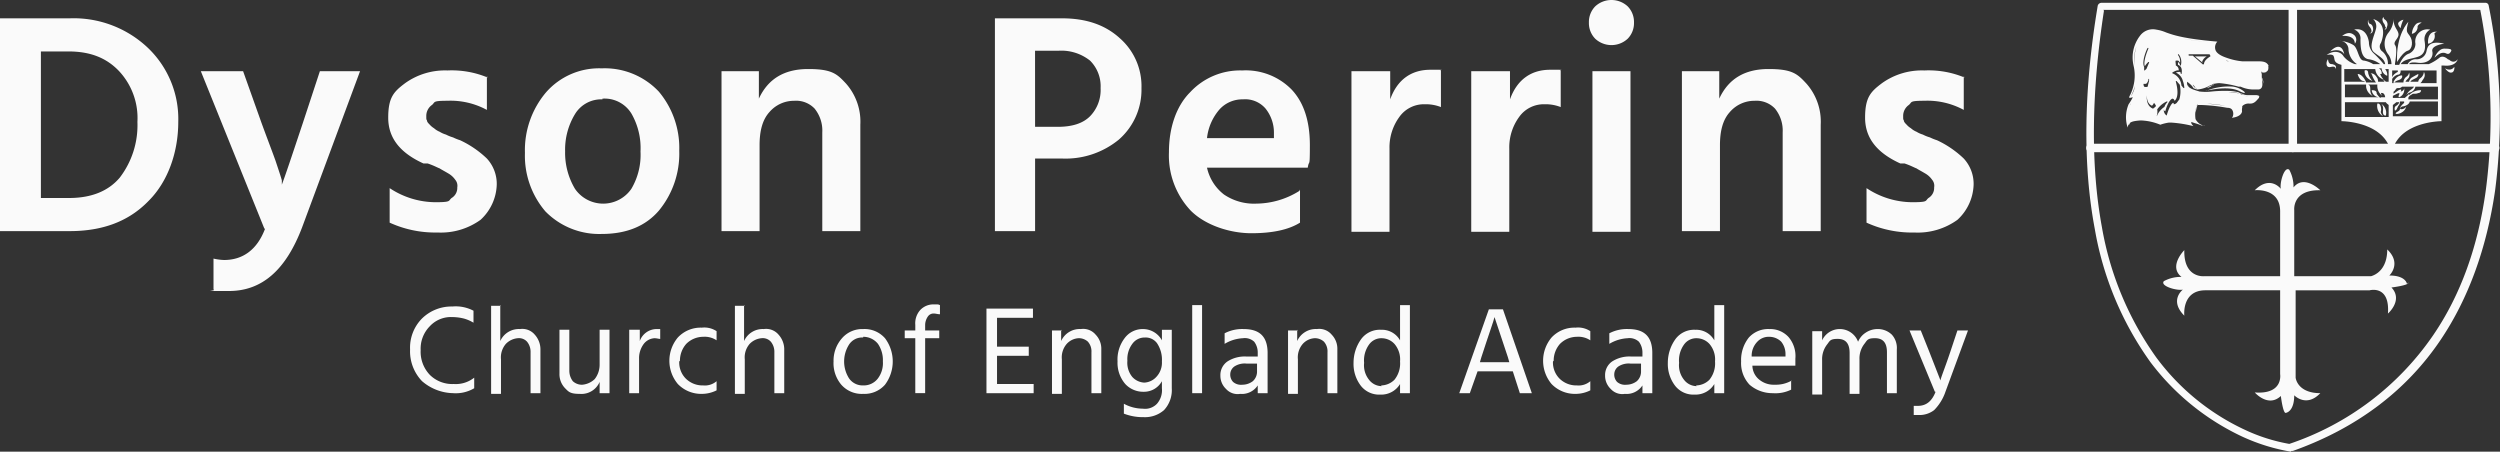 <svg id="school-logo" xmlns="http://www.w3.org/2000/svg" width="409.602" height="74" viewBox="0 0 409.602 74">
  <rect x="0" y="0" width="409.602" height="74" fill="#333333" stroke="none"/>
  <path id="Path_101" data-name="Path 101" d="M298.985,1.67c-2.078,13.507-2.193,25.4-.346,35.441a51.927,51.927,0,0,0,8.889,21.357,37.965,37.965,0,0,0,14.546,11.891,28.877,28.877,0,0,0,7.273,2.309A46.543,46.543,0,0,0,352.9,54.89q6.754-9.871,8.658-23.9a92.129,92.129,0,0,0-.924-29.438H298.87Zm30.593,72.268h0a31.557,31.557,0,0,1-7.85-2.424A40.2,40.2,0,0,1,306.6,59.277a52.64,52.64,0,0,1-9.12-21.819c-1.963-10.39-1.847-22.627.462-36.48A.646.646,0,0,1,298.639.4h62.8a.528.528,0,0,1,.577.462,92.445,92.445,0,0,1,1.039,30.362c-1.385,9.466-4.387,17.663-8.889,24.359-5.657,8.427-13.853,14.546-24.243,18.24h-.231" transform="translate(45.733 0.062)" fill="#fafafa"/>
  <g id="Group_1589" data-name="Group 1589" transform="translate(341.832 0.346)">
    <path id="Path_102" data-name="Path 102" d="M363.058,21.785H296.793a.693.693,0,1,1,0-1.385h66.265a.693.693,0,1,1,0,1.385" transform="translate(-296.1 2.804)" fill="#fafafa"/>
    <path id="Path_103" data-name="Path 103" d="M325.493,24.752a.743.743,0,0,1-.693-.689V.989a.693.693,0,0,1,1.385,0V24.063a.743.743,0,0,1-.693.689" transform="translate(-291.667 -0.162)" fill="#fafafa"/>
    <path id="Path_104" data-name="Path 104" d="M312.654,9.039A1.486,1.486,0,0,1,313.463,8H311.5l1.27,1.039Z" transform="translate(-293.721 0.889)" fill="#fafafa"/>
    <g id="Group_1588" data-name="Group 1588" transform="translate(6.496 4.433)">
      <path id="Path_105" data-name="Path 105" d="M304.8,4.5h0Z" transform="translate(-301.252 -4.084)" fill="none"/>
      <path id="Path_106" data-name="Path 106" d="M302.5,13.7h0Z" transform="translate(-301.608 -2.663)" fill="none"/>
      <path id="Path_107" data-name="Path 107" d="M303.016,9.717a5.682,5.682,0,0,1,.231-3.117,7.027,7.027,0,0,0-.231,3.117c0,.577.115,1.154.115,1.616A8.176,8.176,0,0,0,303.016,9.717Z" transform="translate(-301.546 -3.76)" fill="none"/>
      <path id="Path_108" data-name="Path 108" d="M306.8,4.5Z" transform="translate(-300.943 -4.084)" fill="none"/>
      <path id="Path_109" data-name="Path 109" d="M303.093,12.2a4.262,4.262,0,0,1-.693,1.732h0A10.259,10.259,0,0,0,303.093,12.2Z" transform="translate(-301.623 -2.895)" fill="none"/>
      <path id="Path_110" data-name="Path 110" d="M306.7,17.6Z" transform="translate(-300.959 -2.061)" fill="none"/>
      <path id="Path_111" data-name="Path 111" d="M308.485,17.3h-.462a2.251,2.251,0,0,0-.924.115,2.868,2.868,0,0,0,.924-.115h.462a11.608,11.608,0,0,1,2.886.462A10.792,10.792,0,0,0,308.485,17.3Z" transform="translate(-300.897 -2.107)" fill="none"/>
      <path id="Path_112" data-name="Path 112" d="M302.346,14.931a.358.358,0,0,1,.115-.231l-.115.231A4.533,4.533,0,0,0,302,16.547,4.533,4.533,0,0,1,302.346,14.931Z" transform="translate(-301.685 -2.509)" fill="none"/>
      <path id="Path_113" data-name="Path 113" d="M310.9,17.3Z" transform="translate(-300.31 -2.107)" fill="none"/>
      <path id="Path_114" data-name="Path 114" d="M302.1,17.731h0a.226.226,0,0,1,.231-.231S302.215,17.731,302.1,17.731Z" transform="translate(-301.669 -2.077)" fill="none"/>
      <path id="Path_115" data-name="Path 115" d="M320.5,9.5Z" transform="translate(-298.828 -3.312)" fill="none"/>
      <path id="Path_116" data-name="Path 116" d="M319.731,8.8h.577c.924,0,1.616,0,1.963.693v0c-.346-.693-1.039-.693-1.963-.693Z" transform="translate(-298.982 -3.42)" fill="none"/>
      <path id="Path_117" data-name="Path 117" d="M318.915,8.9h0Z" transform="translate(-299.09 -3.405)" fill="none"/>
      <path id="Path_118" data-name="Path 118" d="M310.8,13.88h0a3.49,3.49,0,0,0-.231-1.154,2.057,2.057,0,0,0-1.154-1.385.763.763,0,0,1,.693-.115.506.506,0,0,1,.115.346h.115c0-.462,0-1.27-.577-1.5V9.609h0a.746.746,0,0,1,.346.577h.115a2.034,2.034,0,0,0-.346-1.847h-.115v.115a1.374,1.374,0,0,1,.346,1.27c0-.115-.231-.231-.346-.346h-.346c-.115.115,0,.577,0,.808h0a.773.773,0,0,1,.462.808h0c-.346-.231-1.039.231-1.039.346v.115h0c1.039.231,1.385,1.5,1.5,2.193l-.808-.924h-.115v.115c.462,1.732.231,2.54,0,2.886,0,.115-.231.231-.231.231a.369.369,0,0,0-.346-.346h0c-.577.231-1.039,1.616-1.154,2.078,0,0-.231-.231-.231-.346a2.015,2.015,0,0,1,.577-1.154v-.115h-.115a4,4,0,0,0-1.616,1.385c0-.808-.346-1.154-.462-1.154h0c-.231.346-.231.462-.346.462h0c-1.385-.577-.693-3.232-.462-4.041V12.38h-.115v.231c0,.346-.231.462-.462.577h-.346c-.231-.577.577-2.771.924-3.463V9.609h-.115a3.062,3.062,0,0,0-.577.693h0c-.462-.808.462-2.886.577-2.886V7.3H304.8s-1.039,2.193-.577,3.117v.577l.577-.462c-.346.924-.923,2.54-.577,3.117h.693c-.231,1.154-.462,3.117.693,3.579h.115c.116,0,.231-.115.462-.462a2.2,2.2,0,0,1,.115,1.616h0V18.5h0a3.756,3.756,0,0,1,1.385-1.616,2.141,2.141,0,0,0-.231.808.835.835,0,0,0,.462.693h0c.115-.462.577-1.847,1.039-2.078,0,0,.231,0,.116.231h0a.746.746,0,0,0,.577-.346c.346-.462.346-1.385,0-2.655l.693.808h.115Z" transform="translate(-301.366 -3.652)" fill="none"/>
      <path id="Path_119" data-name="Path 119" d="M314.079,8.015V7.9h-3.463a.115.115,0,1,0,0,.231h.577l1.732,1.5h0V9.516s-.115-.577,1.039-1.27Z" transform="translate(-300.372 -3.559)" fill="none"/>
      <path id="Path_120" data-name="Path 120" d="M315.9,8.5c.231,0,.346.115.577.115A1.041,1.041,0,0,1,315.9,8.5Z" transform="translate(-299.538 -3.467)" fill="none"/>
      <path id="Path_121" data-name="Path 121" d="M315.326,6.193h0c-2.54-.231-4.271-.462-5.426-.693C311.17,5.731,312.786,5.962,315.326,6.193Z" transform="translate(-300.465 -3.93)" fill="none"/>
      <path id="Path_122" data-name="Path 122" d="M311.662,12.577A1.152,1.152,0,0,1,311.2,12h0a2.518,2.518,0,0,1,.462.577l.231.115S311.662,12.693,311.662,12.577Z" transform="translate(-300.264 -2.926)" fill="none"/>
      <path id="Path_123" data-name="Path 123" d="M320.331,13.5h0Z" transform="translate(-298.889 -2.694)" fill="none"/>
      <path id="Path_124" data-name="Path 124" d="M310.5,11.8v.231c0,.924,1.385,1.154,2.193,1.385h0c-.808-.231-2.078-.462-2.193-1.385Z" transform="translate(-300.372 -2.957)" fill="none"/>
      <path id="Path_125" data-name="Path 125" d="M320.762,12.6h0Z" transform="translate(-298.858 -2.833)" fill="none"/>
      <path id="Path_126" data-name="Path 126" d="M314.108,13.215c.808,0,1.732-.115,2.655-.115a3.97,3.97,0,0,1,1.847.231c.231,0,.346.115.577.231a1.994,1.994,0,0,0,.808.231h0a1.654,1.654,0,0,1-.808-.231,1.95,1.95,0,0,1-.577-.231,7.235,7.235,0,0,0-1.847-.231,20.434,20.434,0,0,0-2.655.115h0Z" transform="translate(-299.94 -2.756)" fill="none"/>
      <path id="Path_127" data-name="Path 127" d="M314.124,12.115a2.32,2.32,0,0,0-.924.462,2.32,2.32,0,0,0,.924-.462s.231,0,.231-.115C314.354,12,314.124,12,314.124,12.115Z" transform="translate(-299.955 -2.926)" fill="none"/>
      <path id="Path_128" data-name="Path 128" d="M310.9,17.4v.231l.231.231-.231-.231Z" transform="translate(-300.31 -2.092)" fill="none"/>
      <path id="Path_129" data-name="Path 129" d="M321.246,10.331s-.346,0-.346-.231h0c0,.115.231.231.346.231a1.255,1.255,0,0,0,.577-.115A5,5,0,0,1,321.246,10.331Z" transform="translate(-298.766 -3.22)" fill="none"/>
      <path id="Path_130" data-name="Path 130" d="M320.9,10.5v.577c0,.231.231.693.231,1.039a1.552,1.552,0,0,0-.231-1.039V10.5Z" transform="translate(-298.766 -3.158)" fill="none"/>
      <path id="Path_131" data-name="Path 131" d="M311.846,14.8a10.5,10.5,0,0,0-.346,1.385c0-.693.231-1.385.346-1.385Z" transform="translate(-300.217 -2.494)" fill="none"/>
      <path id="Path_132" data-name="Path 132" d="M311.9,14.7Z" transform="translate(-300.156 -2.509)" fill="none"/>
      <path id="Path_133" data-name="Path 133" d="M311,17.1Z" transform="translate(-300.295 -2.138)" fill="none"/>
      <path id="Path_134" data-name="Path 134" d="M316.2,15.046c-.924-.115-2.078-.231-3-.346A26.556,26.556,0,0,1,316.2,15.046Z" transform="translate(-299.955 -2.509)" fill="none"/>
      <path id="Path_135" data-name="Path 135" d="M318.315,14.9a.358.358,0,0,1-.115.231S318.2,14.9,318.315,14.9Z" transform="translate(-299.183 -2.478)" fill="none"/>
      <path id="Path_136" data-name="Path 136" d="M317.1,16.4Z" transform="translate(-299.353 -2.246)" fill="none"/>
      <path id="Path_137" data-name="Path 137" d="M318.3,14.846h0a1.311,1.311,0,0,1,.924-.346A.957.957,0,0,0,318.3,14.846Z" transform="translate(-299.167 -2.54)" fill="none"/>
      <path id="Path_138" data-name="Path 138" d="M320.546,13.7c0,.115-.231.231-.346.462a1.594,1.594,0,0,0,.346-.462Z" transform="translate(-298.874 -2.663)" fill="none"/>
      <path id="Path_139" data-name="Path 139" d="M325.131,10.212c-.346-.808-1.039-.808-2.078-.808h-2.309a10.455,10.455,0,0,1-2.54-.577c-1.039-.346-1.732-.808-1.847-1.385a1.35,1.35,0,0,1,.346-1.27h-.115c-5.311-.462-7.042-1.039-8.312-1.5a6.619,6.619,0,0,0-1.616-.462A2.622,2.622,0,0,0,304,5.248a5.823,5.823,0,0,0-1.039,4.849,7.156,7.156,0,0,1-.693,5.08v.231h0a5,5,0,0,0,.577-.115h0a9.133,9.133,0,0,1-.693,1.154h0a5.485,5.485,0,0,0-.231,3.579v.231l.115-.231c.231-.577.462-.808,1.962-.924h.346a9.129,9.129,0,0,1,3,.693h0a7.531,7.531,0,0,1,1.385-.346h.462a20.247,20.247,0,0,1,3.579.577h0a2.152,2.152,0,0,1-.346-.462v-.231h0c.231.115,1.5.462,1.616.577h.577c0,.115-.577-.115-.577-.115a2.128,2.128,0,0,1-.924-.924,4.759,4.759,0,0,1,.231-2.309h.693a30.031,30.031,0,0,1,4.271.462c.577,0,.808.231.924.577a1.236,1.236,0,0,1-.115,1.039h0c0,.115.115,0,.115,0,1.5-.231,1.5-1.039,1.5-1.039a1.986,1.986,0,0,1,.115-.924,1.411,1.411,0,0,1,1.039-.346h.231c.693,0,1.039-.577,1.385-.924h0c0-.115.116-.231,0-.346a1.194,1.194,0,0,0-.462-.115h-1.5a1.994,1.994,0,0,1-.808-.231,1.951,1.951,0,0,1-.577-.231,7.234,7.234,0,0,0-1.847-.231,20.436,20.436,0,0,0-2.655.115,8.141,8.141,0,0,1-1.732,0h-.115c-.693-.231-1.963-.462-2.078-1.27v-.346a4.51,4.51,0,0,1,.577.462,2.516,2.516,0,0,1,.462.577,1.641,1.641,0,0,0,.693.231,4.923,4.923,0,0,0,2.078-.693.875.875,0,0,0,.462-.231c.231,0,.577-.115,1.039-.115a16.277,16.277,0,0,1,3.117.577h.346a5.181,5.181,0,0,0,1.963.462h.924a.635.635,0,0,0,.577-.346c.231-.462,0-1.154,0-1.732V11.6a.424.424,0,0,0-.115-.346h.346c.231,0,.693-.115.808-.462a1.323,1.323,0,0,0,0-.693Zm-2.078-.577c.923,0,1.616,0,1.963.693v0c-.346-.693-1.039-.693-1.963-.693h0Zm.346.577Zm-1.847-.577h0ZM318.666,9.4a1.041,1.041,0,0,1-.577-.115h0C318.32,9.289,318.435,9.4,318.666,9.4Zm-2.078-3c-2.54-.231-4.272-.462-5.426-.693,1.27.231,2.886.462,5.426.693Zm-2.194,3.463v.115h0l-1.732-1.5h-.577a.115.115,0,0,1,0-.231h3.348a.357.357,0,0,0,.115.231V8.6c-1.155.693-1.039,1.27-1.039,1.27ZM310.123,16.1a.746.746,0,0,1-.577.346h0c0-.115,0-.231-.115-.231-.462.231-.923,1.616-1.039,2.078h0a1.06,1.06,0,0,1-.462-.693.974.974,0,0,1,.231-.808,3.2,3.2,0,0,0-1.385,1.616h0v-.115h0a2.3,2.3,0,0,0-.115-1.616c-.115.231-.346.346-.462.462h-.115c-1.27-.577-1.039-2.424-.693-3.579h-.116a.8.8,0,0,1-.577,0h0c-.346-.577.231-2.078.577-3.117-.462.462-.462.462-.577.462v-.577c-.462-.924.462-3,.577-3.117h.116v.115s-.924,2.078-.577,2.886h0a3.058,3.058,0,0,1,.577-.693h.115v.115c-.346.808-1.27,2.886-.924,3.463h.346c.231,0,.346-.346.462-.577V12.29h.115v.346c-.231.808-.924,3.463.462,4.041h0s.115,0,.346-.462h0a1.767,1.767,0,0,1,.462,1.154,4,4,0,0,1,1.616-1.385h.115V16.1a2.015,2.015,0,0,0-.577,1.154c0,.115,0,.231.231.346.116-.462.577-1.847,1.154-2.078h0a.369.369,0,0,1,.346.346s.115,0,.231-.231c.231-.346.462-1.154,0-2.886v-.115h.115l.808.924a2.346,2.346,0,0,0-1.5-2.193h0v-.115s.693-.462,1.039-.346h0a.773.773,0,0,0-.462-.808h0c0-.346-.115-.693,0-.808h.346c.115,0,.231.231.346.346a1.787,1.787,0,0,0-.346-1.27V8.25h.115A2.033,2.033,0,0,1,310.7,10.1h-.115a.746.746,0,0,0-.346-.577h0v.462c.693.231.693,1.039.577,1.5H310.7a.424.424,0,0,0-.115-.346,1.716,1.716,0,0,0-.693.115,2.03,2.03,0,0,1,1.154,1.385,3.49,3.49,0,0,1,.231,1.154h-.115l-.693-.808a4.987,4.987,0,0,1,0,2.655ZM305.275,4.556h0Zm2.194,0ZM303.2,10.1a5.682,5.682,0,0,1,.231-3.117A7.028,7.028,0,0,0,303.2,10.1c0,.577.115,1.154.115,1.616A8.176,8.176,0,0,0,303.2,10.1Zm0,3.348a4.261,4.261,0,0,1-.693,1.732h0A10.262,10.262,0,0,0,303.2,13.445Zm-.346,1.616h0Zm-.462,1.5a.357.357,0,0,1,.116-.231l-.116.231a4.531,4.531,0,0,0-.346,1.616A4.532,4.532,0,0,1,302.388,16.562Zm-.231,3.232h0a.226.226,0,0,1,.231-.231S302.273,19.794,302.158,19.794Zm5.31-.115Zm1.5-.346a2.251,2.251,0,0,0-.924.115,2.869,2.869,0,0,0,.924-.115h.462a11.606,11.606,0,0,1,2.886.462,10.791,10.791,0,0,0-2.886-.462Zm3.348,0Zm.346.462-.231-.231v0Zm-.231-.693Zm.693-1.27c0-.693.231-1.385.346-1.385h0A10.51,10.51,0,0,0,313.125,17.832Zm.346-1.5Zm1.5,0a26.556,26.556,0,0,1,3,.346C317.05,16.562,315.9,16.446,314.972,16.331Zm4.5,1.963Zm1.27-1.385s0-.231.115-.231A.358.358,0,0,1,320.744,16.908Zm.115-.462h0a1.311,1.311,0,0,1,.924-.346A.957.957,0,0,0,320.86,16.446Zm2.193-.924a1.593,1.593,0,0,0,.346-.462h0C323.4,15.177,323.169,15.292,323.053,15.523Zm.462-.577ZM315.9,14.6c.808,0,1.732-.115,2.655-.115a3.969,3.969,0,0,1,1.847.231c.231,0,.346.115.577.231a1.994,1.994,0,0,0,.808.231h0a1.654,1.654,0,0,1-.808-.231,1.951,1.951,0,0,1-.577-.231,7.234,7.234,0,0,0-1.847-.231,20.436,20.436,0,0,0-2.655.115h0Zm-1.847,0h0c-.808-.231-2.078-.462-2.193-1.385v0C311.855,14.138,313.24,14.368,314.048,14.6Zm-1.385-1.385h0a2.518,2.518,0,0,1,.462.577l.231.115s-.231,0-.231-.115A1.153,1.153,0,0,1,312.663,13.214Zm3.232.115a2.321,2.321,0,0,0-.924.462,2.32,2.32,0,0,0,.924-.462s.231,0,.231-.115C316.126,13.214,315.9,13.214,315.9,13.329Zm7.735.577h0Zm.346-1.847c0,.231.231.693.231,1.039a1.552,1.552,0,0,0-.231-1.039v0Zm-.115-1.039h0c0,.115.231.231.346.231a1.255,1.255,0,0,0,.577-.115,5,5,0,0,1-.577.115C323.977,11.251,323.861,11.251,323.861,11.021Z" transform="translate(-301.727 -4.14)" fill="#fafafa"/>
    </g>
    <path id="Path_140" data-name="Path 140" d="M313.115,13A9.719,9.719,0,0,1,317.5,12.3a3.587,3.587,0,0,1,1.963.924s0,.231-.462,0c-.346,0-1.27-1.27-6-.231" transform="translate(-293.49 1.548)" fill="#fafafa"/>
    <path id="Path_141" data-name="Path 141" d="M346.943,42.816c-.115-.577-.808-1.385-2.886-1.385,0,0,2.078-1.963-.346-4.271h0c0,3.232-1.847,4.156-2.655,4.387H328.472V30.695s-.346-3.348,4.271-3.232c0,0-2.655-2.655-4.387-.462a5.81,5.81,0,0,0-.693-2.886c-.808-.693-1.616,2.193-1.385,3.117,0,0-1.732-2.309-4.271.231,0,0,4.156-.462,4.156,3.463V41.546H313.695s-3.348.346-3.232-4.271c0,0-2.655,2.655-.462,4.387a5.809,5.809,0,0,0-2.886.693c-.693.808,2.193,1.616,3.117,1.385,0,0-2.309,1.732.231,4.271,0,0-.462-4.156,3.463-4.156h12.237V57.593s.577,3.348-4.156,3c0,0,2.193,2.54,4.272.577,0,0,.346,2.886.808,2.771.577-.115,1.385-.808,1.385-2.886,0,0,1.963,2.078,4.271-.346h0c-3.117,0-3.925-1.732-4.041-2.54V43.855h12.122s3.348-.924,3,3.81c0,0,2.54-2.193.577-4.271,0,0,2.886-.346,2.771-.808Z" transform="translate(-294.415 3.362)" fill="#fafafa"/>
  </g>
  <g id="Group_1590" data-name="Group 1590" transform="translate(381.175 2.771)">
    <path id="Path_142" data-name="Path 142" d="M341.085,9.731c0,.231,0,.693-.462.693-.577,0-.923.693-.923.693,0-.693.693-1.039.923-1.154V9.731H339.7v2.078h.231v-.231s.462-1.039,1.385-1.039c0,0,.231.577-.693.808-.462.115-.577.231-.577.346h1.5a1.008,1.008,0,0,1,.462-.924.971.971,0,0,0,.462-.693.935.935,0,0,1-.115.924c-.231.346-.462.462-.462.577h.577a.835.835,0,0,1,.462-.693,5.238,5.238,0,0,1,1.039-.577s.231.231-.231.577c-.346.346-.924.462-1.039.693h1.27c0-.231,0-.462.346-.577a.878.878,0,0,0,.577-1.039s.346.693,0,1.039c-.115.231-.346.346-.346.577H347.2V9.5h-5.888Z" transform="translate(-328.709 -1.303)" fill="none"/>
    <path id="Path_143" data-name="Path 143" d="M339.727,17.024h.231V15.062L339.5,14.6h-6.7v2.424h6.927Zm-1.616-2.309c.577,0,.693.924.577,1.27s.346.808.346.808A1.766,1.766,0,0,1,338.11,14.715Zm1.385,2.078s-.577,0-.462-.808c.115-.924-.346-1.154-.346-1.154a1.759,1.759,0,0,1,.808,1.963Z" transform="translate(-329.775 -0.516)" fill="none"/>
    <path id="Path_144" data-name="Path 144" d="M337.88,9.715H332.8v2.078h3.348a.4.4,0,0,0-.231-.115c-.693-.115-.924-1.154-.924-1.154.693,0,1.27,1.27,1.385,1.385h1.616a4.156,4.156,0,0,1-.577-1.039,1.593,1.593,0,0,0-.346-.462h0c.693,0,.923.577,1.154.808,0,.231.231.462.115.577h1.039a2,2,0,0,0-.462-.346.987.987,0,0,1,.693.346h.462V9.715H339.5c.231.346.231.924.346.924,0,0,.115.462-.346,0a1.875,1.875,0,0,1-.577-1.039h-.462c.346.231.346.462.462.924,0,.462.577.924.577.924a2.007,2.007,0,0,1-1.385-1.732Zm-.693,2.078c-1.5-.577-1.27-1.732-1.27-1.732s.462-.231.577.462A1.969,1.969,0,0,0,337.187,11.793Z" transform="translate(-329.775 -1.288)" fill="none"/>
    <path id="Path_145" data-name="Path 145" d="M342.371,14.5h0c0,.577-.923.924-1.154.808s-.693.577-.231.462a1.181,1.181,0,0,0,.808-.462c-.231,1.154-1.732,1.385-1.732,1.154s.693-.346.693-.693.462-.808.693-1.039c.115-.115.115-.231,0-.231h-.693a.976.976,0,0,1-.231.693c-.231.346-.231.577-.577.808,0,0-.231-.577.231-.808.346-.231.462-.462.462-.577h-.462l-.577.462v2.078h7.388V14.731h-4.618Z" transform="translate(-328.725 -0.531)" fill="none"/>
    <path id="Path_146" data-name="Path 146" d="M338.719,13.585c-.346,0,0,.462,0,.462a2.14,2.14,0,0,1-.808-1.847h-1.5c.346,0,.231.462.346,1.039a1.247,1.247,0,0,0,.462.924l-.462-.346a2.748,2.748,0,0,1-.693-1.27V12.2H332.6v2.078h5.541a1.428,1.428,0,0,1-1.154-1.27c.693,0,.693.346.808.577,0,.231.577.577.577.693h.693a.949.949,0,0,0-.462-.693Z" transform="translate(-329.806 -0.886)" fill="none"/>
    <path id="Path_147" data-name="Path 147" d="M346.988,12.231h-3.694a.937.937,0,0,1-.808.924c-.462.115-.693.346-.693.462h0a1.183,1.183,0,0,1,.808-.924c.346-.115.346-.346.462-.462H341.1c-.462.577-.808,0-1.039.462a.369.369,0,0,1-.346.346v.346a2.529,2.529,0,0,1,1.154-.693c.346,0,0,.346,0,.346a.565.565,0,0,0,.577-.577,1.347,1.347,0,0,1-.808,1.5s-.346,0,0-.462c.231-.462-.577,0-.577,0l-.462.231v.346h1.963c.231-.231.577-.462.577-.693v.231a2.178,2.178,0,0,1,1.963-.808.452.452,0,0,1-.462.462c-.462,0-.808,0-1.039.231l-.577.577h4.849V12Z" transform="translate(-328.725 -0.917)" fill="none"/>
    <path id="Path_148" data-name="Path 148" d="M333.009,7.864S332.663,5.44,330.7,7.4C330.7,7.4,332.316,6.71,333.009,7.864Z" transform="translate(-330.099 -1.746)" fill="#fafafa"/>
    <path id="Path_149" data-name="Path 149" d="M334.479,6.433a1.007,1.007,0,0,0-.231-1.5c-.924-.693-1.963.346-1.847.231C332.4,5.163,334.479,4.932,334.479,6.433Z" transform="translate(-329.838 -2.046)" fill="#fafafa"/>
    <path id="Path_150" data-name="Path 150" d="M331.011,9.208c-.577,0-.577-.808-.577-.808-.346.346-.462,1.5.462,1.27s.693.346.693.346c.346-.462,0-.693-.462-.808Z" transform="translate(-330.18 -1.473)" fill="#fafafa"/>
    <path id="Path_151" data-name="Path 151" d="M336.339,4.993s.462.231.577-.577c0-.808-.462-.924-.462-.924s-.346,0-.346-.693a1.212,1.212,0,0,0,.231,1.154C336.8,4.532,336.685,4.993,336.339,4.993Z" transform="translate(-329.273 -2.338)" fill="#fafafa"/>
    <path id="Path_152" data-name="Path 152" d="M338.674,4.016a.5.5,0,0,1-.231.462c.346,0,.346-.231.462-.577a.931.931,0,0,0-.346-1.039c-.346-.231-.231-.462-.231-.462-.462.346,0,1.039,0,1.039a.883.883,0,0,1,.231.577Z" transform="translate(-328.953 -2.4)" fill="#fafafa"/>
    <path id="Path_153" data-name="Path 153" d="M341.215,2.8a1.453,1.453,0,0,0-.808.462c-.231.346.346.924.346.924a4.652,4.652,0,0,1,.462-1.385Z" transform="translate(-328.608 -2.338)" fill="#fafafa"/>
    <path id="Path_154" data-name="Path 154" d="M342.3,4.9Z" transform="translate(-328.308 -2.014)" fill="#fafafa"/>
    <path id="Path_155" data-name="Path 155" d="M343.224,3.9c0-.346.693-.693.693-.693a1.206,1.206,0,0,0-.924.231A2.494,2.494,0,0,0,342.3,5.05h0a1.144,1.144,0,0,0,.924-1.27Z" transform="translate(-328.308 -2.279)" fill="#fafafa"/>
    <path id="Path_156" data-name="Path 156" d="M344.6,6.463a1.242,1.242,0,0,0,1.039-1.616c0-.231.462-.346.462-.346h-.231C344.371,4.5,344.6,6.463,344.6,6.463Z" transform="translate(-327.954 -2.076)" fill="#fafafa"/>
    <path id="Path_157" data-name="Path 157" d="M345.5,8.4h0c.924-.924,1.5-.924,1.963-.693s.693-.231.808-.462c0-.231-.115-.346-1.155-.346S345.5,8.4,345.5,8.4Z" transform="translate(-327.813 -1.705)" fill="#fafafa"/>
    <path id="Path_158" data-name="Path 158" d="M347,9.731s.577.808,1.039.693c.462,0,.577-.808.462-.924C348.5,9.5,348.039,10.308,347,9.731Z" transform="translate(-327.582 -1.303)" fill="#fafafa"/>
    <path id="Path_159" data-name="Path 159" d="M335.6,10s-.231,1.154,1.27,1.732a2.725,2.725,0,0,1-.693-1.27C336.179,9.774,335.6,10,335.6,10Z" transform="translate(-329.344 -1.231)" fill="#fafafa"/>
    <path id="Path_160" data-name="Path 160" d="M336.415,10.3h0Z" transform="translate(-329.234 -1.18)" fill="#fafafa"/>
    <path id="Path_161" data-name="Path 161" d="M341.4,13.4Z" transform="translate(-328.447 -0.701)" fill="#fafafa"/>
    <path id="Path_162" data-name="Path 162" d="M337.9,14.7s.462.231.346,1.154.462.808.462.808A1.759,1.759,0,0,0,337.9,14.7Z" transform="translate(-328.987 -0.5)" fill="#fafafa"/>
    <path id="Path_163" data-name="Path 163" d="M337.406,14.7a1.968,1.968,0,0,0,.924,2.078s-.462-.577-.346-.808C338.1,15.625,337.983,14.586,337.406,14.7Z" transform="translate(-329.07 -0.502)" fill="#fafafa"/>
    <path id="Path_164" data-name="Path 164" d="M331.915,5.8h0Z" transform="translate(-329.929 -1.875)" fill="#fafafa"/>
    <path id="Path_165" data-name="Path 165" d="M339.6,2.5Z" transform="translate(-328.725 -2.385)" fill="#fafafa"/>
    <path id="Path_166" data-name="Path 166" d="M340.2,9.68s.924-1.616,1.732-1.847.924-1.616.346-2.424c-.462-.693-.693-.577-.231-2.309C342.049,3.1,339.972,5.178,340.2,9.68Z" transform="translate(-328.634 -2.292)" fill="#fafafa"/>
    <path id="Path_167" data-name="Path 167" d="M350.172,9.411c-.923-.924-1.5-.346-1.5-.346a7.515,7.515,0,0,1-1.732,1.039h-3.232c.115-.231.462-.346,1.385-.231,1.732.231,2.655-.808,2.424-1.847s1.963-1.27,1.963-1.27h0c-3-.693-2.771,1.039-3,1.5A1.638,1.638,0,0,1,344.746,9.3a1.548,1.548,0,0,0-1.27.808h-1.155c.577-.808,1.5-.808,2.655-1.154,1.27-.346,1.5-1.27,1.27-2.655a1.766,1.766,0,0,1,.924-1.847,2,2,0,0,0-2.424,2.309,1.751,1.751,0,0,1-1.039,1.616c-.808.231-1.385,1.27-1.616,1.847H341.4V9.988s.462-2.54,0-3c-.346-.577.577-1.039.577-1.732s-.808-1.154-.808-2.424V2.6a3.735,3.735,0,0,1-.808,2.309,2.9,2.9,0,0,0,0,3.694,2.8,2.8,0,0,1,.462,1.5h-.577a2.655,2.655,0,0,0-.923-2.078.973.973,0,0,1-.231-1.385s1.385-3.117-1.27-3.925a1.665,1.665,0,0,1,.462,1.616c-.231,1.039-1.27,3-.346,3.81.808.693,1.732,1.039,1.847,1.963h-.231a16.66,16.66,0,0,0-1.732-1.847,2.527,2.527,0,0,1-.693-1.732s-.231-2.54-2.424-2.078a1.508,1.508,0,0,1,1.039,1.616c0,1.385.116,3,1.27,3.232a3.949,3.949,0,0,1,1.963.808h-1.155a4.034,4.034,0,0,0-1.5-.577c-.923,0-.923-1.963-1.732-2.54a4.784,4.784,0,0,0-2.309-.693,1.422,1.422,0,0,1,1.5,1.385,3.089,3.089,0,0,0,1.385,2.424h-.346a4.1,4.1,0,0,1-1.847-1.27c-.462-.808-1.616-1.039-2.771-.231,0,0,1.039-.231,1.154.231.231.462-.115,1.039,1.27,1.385v9.236s5.657,0,7.619,3.694v.462H341.4v-.462c1.963-3.694,7.619-3.694,7.619-3.694v-9.12h.346c2.078.231,2.309-1.039,2.309-1.039s-.577.924-1.5,0Zm-6.58,6.234c0-.231.346-.462.577-.577.231-.231.577,0,1.039-.231a.452.452,0,0,0,.462-.462,2.521,2.521,0,0,0-1.963.808v-.231c0,.115-.462.462-.693.693h-1.963V15.3l.462-.231s.808-.462.577,0,0,.462,0,.462a1.347,1.347,0,0,0,.808-1.5c0,.462-.577.577-.577.577s.231-.346,0-.346-.808.462-1.154.693v-.346c.115,0,.231-.231.346-.346.231-.462.577,0,1.039-.462h1.963a1.383,1.383,0,0,1-.462.462,2.393,2.393,0,0,0-.808.924,1.249,1.249,0,0,1,.693-.462,1.25,1.25,0,0,0,.808-.924h3.694v2.078h-4.849Zm-4.618,0a4.4,4.4,0,0,1-.577-.693c0-.231,0-.577-.808-.577a1.262,1.262,0,0,0,1.154,1.154H333.2V13.452h3.463V13.8a1.937,1.937,0,0,0,.693,1.27l.462.346a1.374,1.374,0,0,1-.462-.924c0-.577,0-.924-.346-1.039h1.5a2.039,2.039,0,0,0,.808,1.847s-.462-.577,0-.462c.231,0,.462.346.462.693h-.693Zm.231-3.925a.849.849,0,0,0-.462-.924h.462a1.378,1.378,0,0,0,.577,1.039c.462.346.346,0,.346,0a1.464,1.464,0,0,0-.346-.924h.577V12.99H339.9a.987.987,0,0,0-.693-.346.5.5,0,0,1,.462.346h-1.039a1.255,1.255,0,0,0-.116-.577c-.231-.346-.462-.808-1.154-.808.115,0,.231.115.346.462a4.149,4.149,0,0,0,.577,1.039h-1.616c0-.115-.577-1.385-1.385-1.385,0,0,.231,1.039.923,1.154.115,0,.231,0,.231.115h-3.348V10.912h5.08a2.006,2.006,0,0,0,1.385,1.732,2.463,2.463,0,0,1-.577-.924Zm6.58,1.27c0-.115.231-.346.346-.577a1,1,0,0,0,0-1.039,1.377,1.377,0,0,1-.577,1.039.788.788,0,0,0-.346.577h-1.27c0-.231.693-.462,1.039-.693.346-.346.231-.577.231-.577s-.462.231-1.039.577a1.009,1.009,0,0,0-.462.693h-.577c0-.115.231-.346.462-.577a.917.917,0,0,0,.116-.924.971.971,0,0,1-.462.693,1.192,1.192,0,0,0-.462.924h-1.5a1.628,1.628,0,0,1,.577-.346c.924-.231.693-.808.693-.808-.924,0-1.385,1.039-1.385,1.039v.231h-.231V11.143h.924v.231c-.231.115-1.039.577-.924,1.154a1.6,1.6,0,0,1,.924-.693c.462,0,.462-.462.462-.693h5.888v2.078h-2.655ZM333.2,18.762V16.338h6.7c.115.231.346.346.462.462v1.963H333.2Zm7.85.115V16.8l.577-.462h.462c0,.115-.115.346-.462.577-.462.231-.231.808-.231.808.346-.115.346-.462.577-.808a.848.848,0,0,0,.231-.693h.693v.231c-.231.231-.693.577-.693,1.039,0,.346-.693.462-.693.693s1.5,0,1.732-1.154a.917.917,0,0,1-.808.462c-.462,0,0-.462.231-.462s1.039-.231,1.155-.808h4.618v2.424h-7.388Z" transform="translate(-330.177 -2.369)" fill="#fafafa"/>
  </g>
  <g id="Group_1591" data-name="Group 1591" transform="translate(0 0)">
    <path id="Path_168" data-name="Path 168" d="M6.7,32.038h4.618c3.694,0,6.465-1.154,8.312-3.348a14.132,14.132,0,0,0,2.886-9.12,11.267,11.267,0,0,0-3-8.312C17.432,9.065,14.777,8.026,11.2,8.026H6.7V32.038ZM0,2.6H11.429A17.691,17.691,0,0,1,24.243,7.449,16.106,16.106,0,0,1,29.207,19.57c0,4.849-1.616,9.7-4.849,12.93-3.232,3.348-7.5,4.964-12.93,4.964H0Z" transform="translate(0 0.402)" fill="#fafafa"/>
    <path id="Path_169" data-name="Path 169" d="M38.89,35.844,28.5,10.1h6.927l3,8.427c.924,2.54,1.732,4.618,2.309,6.234.577,1.732.924,2.771,1.039,3.232v.693c.462-1.154,1.616-4.618,3.463-10.159L48.01,10.1h6.58L45.124,35.613c-2.655,7.042-6.58,10.505-12.006,10.505s-1.847,0-2.54-.231v-5.08a8.912,8.912,0,0,0,1.732.231c3.117,0,5.426-1.732,6.7-5.08" transform="translate(4.402 1.56)" fill="#fafafa"/>
    <path id="Path_170" data-name="Path 170" d="M71.262,10.924v5.541a12.466,12.466,0,0,0-6.465-1.5c-2.54,0-1.963.231-2.54.693a2.192,2.192,0,0,0-.924,1.732c0,.693,0,.577.115.808,0,.231.231.462.462.693a3.06,3.06,0,0,0,.693.577,3.2,3.2,0,0,0,.924.577,4.1,4.1,0,0,0,1.039.462,5.926,5.926,0,0,0,1.154.462,7.959,7.959,0,0,0,1.154.462,16.238,16.238,0,0,1,4.387,3A6.128,6.128,0,0,1,72.878,28.7a8.138,8.138,0,0,1-2.655,5.772,11.111,11.111,0,0,1-7.042,2.078,17.939,17.939,0,0,1-7.85-1.616V29.279a13.661,13.661,0,0,0,7.5,2.309c2.655,0,2.078-.231,2.655-.693a1.915,1.915,0,0,0,.924-1.732,1.529,1.529,0,0,0-.346-1.27,3.462,3.462,0,0,0-1.154-1.039c-.577-.346-1.039-.577-1.385-.808-.346-.115-.924-.462-1.963-.808h-.693c-3.81-1.732-5.772-4.156-5.772-7.5s.924-4.271,2.771-5.657A11.22,11.22,0,0,1,64.8,10a15.288,15.288,0,0,1,6.58,1.154" transform="translate(8.51 1.544)" fill="#fafafa"/>
    <path id="Path_171" data-name="Path 171" d="M87.2,14.78A5.033,5.033,0,0,0,82.7,17.2a11.212,11.212,0,0,0-1.616,6.119A11.5,11.5,0,0,0,82.7,29.441a5.61,5.61,0,0,0,9.236,0,10.932,10.932,0,0,0,1.5-6.119,11.343,11.343,0,0,0-1.5-6.234A5.159,5.159,0,0,0,87.2,14.664m0,22.165a12.341,12.341,0,0,1-9.351-3.694A14.036,14.036,0,0,1,74.5,23.553a14.658,14.658,0,0,1,3.463-9.928A11.56,11.56,0,0,1,87.083,9.7a12.182,12.182,0,0,1,9.351,3.81,14.341,14.341,0,0,1,3.348,9.7,14.649,14.649,0,0,1-3.348,9.813q-3.29,3.81-9.351,3.81" transform="translate(11.506 1.498)" fill="#fafafa"/>
    <path id="Path_172" data-name="Path 172" d="M108.519,10.146v4.5c1.5-3.232,4.156-4.849,8.081-4.849s4.733.808,6.234,2.424a9.419,9.419,0,0,1,2.309,6.7V36.352h-6.234V20.19a5.719,5.719,0,0,0-1.27-3.925A4.194,4.194,0,0,0,114.291,15a5.3,5.3,0,0,0-4.041,1.847c-1.154,1.27-1.616,3.117-1.616,5.426V36.352H102.4V10.146h6.119Z" transform="translate(15.815 1.514)" fill="#fafafa"/>
    <path id="Path_173" data-name="Path 173" d="M147.78,20.378h3.694c2.424,0,4.156-.577,5.31-1.732a6.181,6.181,0,0,0,1.732-4.618,5.914,5.914,0,0,0-1.732-4.5,7.558,7.558,0,0,0-5.2-1.616h-3.81ZM141.2,2.6h10.967c3.925,0,7.042,1.039,9.466,3.232a10.438,10.438,0,0,1,3.579,8.2,10.847,10.847,0,0,1-3.694,8.427,13.759,13.759,0,0,1-9.236,3.117h-4.5V37.464H141.2Z" transform="translate(21.808 0.402)" fill="#fafafa"/>
    <path id="Path_174" data-name="Path 174" d="M183.1,21.083v-.808a6.307,6.307,0,0,0-1.385-4.041,4.4,4.4,0,0,0-3.694-1.5,5.049,5.049,0,0,0-3.81,1.616,8.588,8.588,0,0,0-2.078,4.733H183.1Zm4.271,8.427v5.426q-2.771,1.732-7.966,1.732c-3.463,0-7.5-1.27-9.928-3.694a13.159,13.159,0,0,1-3.579-9.582c0-3.925,1.154-7.5,3.463-9.813A11.164,11.164,0,0,1,177.906,10a10.523,10.523,0,0,1,8.081,3.117c1.963,2.078,3,5.08,3,9.12s-.115,2.193-.346,3.694H172.134a7.624,7.624,0,0,0,2.771,4.387,8.744,8.744,0,0,0,5.31,1.5,13.445,13.445,0,0,0,7.042-2.078" transform="translate(25.623 1.544)" fill="#fafafa"/>
    <path id="Path_175" data-name="Path 175" d="M198.149,10.131v4.618c1.154-3.232,3.463-4.849,6.58-4.849s1.27,0,1.732.115v6a6.773,6.773,0,0,0-2.655-.462,4.937,4.937,0,0,0-4.156,2.078,8.443,8.443,0,0,0-1.616,5.2V36.452H191.8V10.131h6.349Z" transform="translate(29.623 1.529)" fill="#fafafa"/>
    <path id="Path_176" data-name="Path 176" d="M215.149,10.131v4.618c1.154-3.232,3.463-4.849,6.58-4.849s1.27,0,1.732.115v6a6.773,6.773,0,0,0-2.655-.462,4.937,4.937,0,0,0-4.156,2.078,8.443,8.443,0,0,0-1.616,5.2V36.452H208.8V10.131h6.349Z" transform="translate(32.248 1.529)" fill="#fafafa"/>
    <path id="Path_177" data-name="Path 177" d="M226.077,11.66h6.234V37.981h-6.234ZM225.5,3.694a3.657,3.657,0,0,1,1.039-2.655,3.912,3.912,0,0,1,5.31,0,3.657,3.657,0,0,1,1.039,2.655,3.657,3.657,0,0,1-1.039,2.655,3.912,3.912,0,0,1-5.31,0A3.657,3.657,0,0,1,225.5,3.694" transform="translate(34.828 0)" fill="#fafafa"/>
    <path id="Path_178" data-name="Path 178" d="M244.818,10.146v4.5c1.5-3.232,4.156-4.849,8.081-4.849s4.733.808,6.234,2.424a9.419,9.419,0,0,1,2.309,6.7V36.352h-6.234V20.19a5.719,5.719,0,0,0-1.27-3.925A4.194,4.194,0,0,0,250.591,15a5.3,5.3,0,0,0-4.041,1.847c-1.154,1.27-1.616,3.117-1.616,5.426V36.352H238.7V10.146h6.118Z" transform="translate(36.866 1.514)" fill="#fafafa"/>
    <path id="Path_179" data-name="Path 179" d="M280.862,10.924v5.541a12.466,12.466,0,0,0-6.465-1.5c-2.54,0-1.963.231-2.54.693a2.192,2.192,0,0,0-.924,1.732c0,.693,0,.577.115.808,0,.231.231.462.462.693a3.06,3.06,0,0,0,.693.577,3.2,3.2,0,0,0,.924.577,4.1,4.1,0,0,0,1.039.462,5.925,5.925,0,0,0,1.154.462,7.954,7.954,0,0,0,1.154.462,16.238,16.238,0,0,1,4.387,3,6.128,6.128,0,0,1,1.616,4.271,8.138,8.138,0,0,1-2.655,5.772,11.111,11.111,0,0,1-7.042,2.078,17.938,17.938,0,0,1-7.85-1.616V29.279a13.661,13.661,0,0,0,7.5,2.309c2.655,0,2.078-.231,2.655-.693a1.915,1.915,0,0,0,.924-1.732,1.529,1.529,0,0,0-.346-1.27,3.461,3.461,0,0,0-1.154-1.039c-.577-.346-1.039-.577-1.385-.808-.346-.115-.924-.462-1.963-.808h-.693c-3.81-1.732-5.772-4.156-5.772-7.5s.924-4.271,2.771-5.657A11.22,11.22,0,0,1,274.4,10a15.288,15.288,0,0,1,6.58,1.154" transform="translate(40.882 1.544)" fill="#fafafa"/>
    <path id="Path_180" data-name="Path 180" d="M68.59,44.424v1.732a6.169,6.169,0,0,0-1.616-.693,8.033,8.033,0,0,0-1.847-.231,4.71,4.71,0,0,0-3.694,1.5,5.219,5.219,0,0,0-1.5,3.925,5.486,5.486,0,0,0,1.5,4.041,5.219,5.219,0,0,0,3.925,1.5,4.846,4.846,0,0,0,3.348-1.039v1.732a5.921,5.921,0,0,1-3.463.808,8.026,8.026,0,0,1-5.08-1.963,7.053,7.053,0,0,1-1.963-5.2,6.78,6.78,0,0,1,1.963-5.08A6.881,6.881,0,0,1,65.127,43.5a6.22,6.22,0,0,1,3.463.693" transform="translate(8.989 6.718)" fill="#fafafa"/>
    <path id="Path_181" data-name="Path 181" d="M71.2,43.3v5.888a3.338,3.338,0,0,1,3.232-1.963,2.665,2.665,0,0,1,2.424.924,3.594,3.594,0,0,1,.924,2.54v7.042H76.165v-6.7a2.6,2.6,0,0,0-.577-1.732,1.773,1.773,0,0,0-1.5-.577,3.08,3.08,0,0,0-1.963.924,3.368,3.368,0,0,0-.808,2.54v5.657H69.7V43.415h1.616Z" transform="translate(10.765 6.688)" fill="#fafafa"/>
    <path id="Path_182" data-name="Path 182" d="M85.98,46.8H87.6V57.19H85.98V55.343a3.234,3.234,0,0,1-3.232,1.963c-1.616,0-1.847-.346-2.424-.924a3.307,3.307,0,0,1-.924-2.424V46.8h1.616v6.7a2.836,2.836,0,0,0,.577,1.732,2.195,2.195,0,0,0,1.5.577,3.348,3.348,0,0,0,2.078-.924,3.81,3.81,0,0,0,.808-2.424Z" transform="translate(12.263 7.228)" fill="#fafafa"/>
    <path id="Path_183" data-name="Path 183" d="M91.032,46.815v1.847A2.941,2.941,0,0,1,93.8,46.7h.577v1.616c-.231,0-.577-.115-.924-.115a2.377,2.377,0,0,0-1.847,1.039,3.9,3.9,0,0,0-.693,2.309v5.657H89.3V46.815h1.732Z" transform="translate(13.792 7.213)" fill="#fafafa"/>
    <path id="Path_184" data-name="Path 184" d="M96.616,52.041a3.745,3.745,0,0,0,1.039,2.771,3.9,3.9,0,0,0,2.886,1.154,2.939,2.939,0,0,0,2.193-.693v1.5a5.366,5.366,0,0,1-2.424.577,5.306,5.306,0,0,1-3.925-1.616,5.931,5.931,0,0,1,0-7.619A5.126,5.126,0,0,1,100.31,46.5a3.647,3.647,0,0,1,2.424.577v1.5A3.484,3.484,0,0,0,100.541,48a3.939,3.939,0,0,0-2.771,1.154,4.137,4.137,0,0,0-1.039,2.771" transform="translate(14.672 7.182)" fill="#fafafa"/>
    <path id="Path_185" data-name="Path 185" d="M105.8,43.3v5.888a3.338,3.338,0,0,1,3.232-1.963,2.665,2.665,0,0,1,2.424.924,3.594,3.594,0,0,1,.924,2.54v7.042h-1.616v-6.7a2.6,2.6,0,0,0-.577-1.732,1.773,1.773,0,0,0-1.5-.577,3.08,3.08,0,0,0-1.963.924,3.368,3.368,0,0,0-.808,2.54v5.657H104.3V43.415h1.616Z" transform="translate(16.109 6.688)" fill="#fafafa"/>
    <path id="Path_186" data-name="Path 186" d="M123.149,48.085a2.564,2.564,0,0,0-2.309,1.154,5.154,5.154,0,0,0,0,5.541,2.7,2.7,0,0,0,2.309,1.154,2.9,2.9,0,0,0,2.424-1.154,4.17,4.17,0,0,0,.808-2.771,4.725,4.725,0,0,0-.808-2.886,3.069,3.069,0,0,0-2.424-1.154m0,9.351a4.468,4.468,0,0,1-3.579-1.5,5.447,5.447,0,0,1-1.27-3.81,5.53,5.53,0,0,1,1.385-3.81,4.39,4.39,0,0,1,3.463-1.5,4.468,4.468,0,0,1,3.579,1.5,6.349,6.349,0,0,1,0,7.619,4.468,4.468,0,0,1-3.579,1.5" transform="translate(18.271 7.213)" fill="#fafafa"/>
    <path id="Path_187" data-name="Path 187" d="M134.172,43.315v1.5c-.346,0-.693-.115-.924-.115a1.125,1.125,0,0,0-1.039.462,2.475,2.475,0,0,0-.462,1.385v.924h2.309v1.27h-2.309v9h-1.616v-9H128.4v-1.27h1.732v-.924a3.252,3.252,0,0,1,.808-2.424,2.956,2.956,0,0,1,2.193-.924c.924,0,.693,0,1.039.115" transform="translate(19.831 6.672)" fill="#fafafa"/>
  </g>
  <path id="Path_188" data-name="Path 188" d="M141.732,56.153h6v1.5H140V43.8h7.619v1.5h-5.888v4.733h5.2v1.5h-5.2Z" transform="translate(21.622 6.765)" fill="#fafafa"/>
  <g id="Group_1592" data-name="Group 1592" transform="translate(172.359 53.913)">
    <path id="Path_189" data-name="Path 189" d="M150.8,46.815v1.847a3.338,3.338,0,0,1,3.232-1.963,2.665,2.665,0,0,1,2.424.924,3.307,3.307,0,0,1,.924,2.424v7.158h-1.616v-6.7a2.39,2.39,0,0,0-.577-1.732,2.195,2.195,0,0,0-1.5-.577,2.845,2.845,0,0,0-1.963.924,3.368,3.368,0,0,0-.808,2.54v5.657H149.3V46.931h1.616Z" transform="translate(-149.3 -46.7)" fill="#fafafa"/>
    <path id="Path_190" data-name="Path 190" d="M162.987,55.474a2.845,2.845,0,0,0,1.963-.924,3.4,3.4,0,0,0,.924-2.54,4.859,4.859,0,0,0-.808-3,2.3,2.3,0,0,0-1.963-.924,2.468,2.468,0,0,0-2.078,1.039,4.17,4.17,0,0,0-.808,2.771,3.665,3.665,0,0,0,.808,2.655,2.845,2.845,0,0,0,1.963.924m2.886-8.658h1.616V56.4a4.811,4.811,0,0,1-1.27,3.579,4.737,4.737,0,0,1-3.348,1.154,8.526,8.526,0,0,1-3.232-.577V58.937a6.557,6.557,0,0,0,3.117.808,2.677,2.677,0,0,0,2.309-.808,3.368,3.368,0,0,0,.808-2.54V55.243a3.348,3.348,0,0,1-3,1.732,4,4,0,0,1-3-1.27,5.3,5.3,0,0,1-1.27-3.694,5.772,5.772,0,0,1,1.154-3.81,3.662,3.662,0,0,1,3-1.5,3.537,3.537,0,0,1,3.117,1.847V46.815Z" transform="translate(-147.864 -46.7)" fill="#fafafa"/>
  </g>
  <rect id="Rectangle_4973" data-name="Rectangle 4973" width="1.616" height="14.431" transform="translate(195.332 49.988)" fill="#fafafa"/>
  <g id="Group_1593" data-name="Group 1593" transform="translate(199.95 49.988)">
    <path id="Path_191" data-name="Path 191" d="M179.319,52.357h-1.847a3.088,3.088,0,0,0-1.963.462,1.6,1.6,0,0,0-.693,1.27,1.736,1.736,0,0,0,.462,1.27,1.959,1.959,0,0,0,1.5.462,2.836,2.836,0,0,0,1.732-.577,2.1,2.1,0,0,0,.693-1.616V52.241Zm-5.426-3.348V47.393a6.231,6.231,0,0,1,3.117-.693c2.655,0,3.925,1.27,3.925,3.925v6.58h-1.616v-1.27a3.1,3.1,0,0,1-2.886,1.385,2.543,2.543,0,0,1-2.309-.808,2.956,2.956,0,0,1-.924-2.193,2.7,2.7,0,0,1,1.154-2.309,5.226,5.226,0,0,1,3.117-.808h1.847v-.577a2.937,2.937,0,0,0-.577-1.847,2.24,2.24,0,0,0-1.847-.577,6.419,6.419,0,0,0-3,.924" transform="translate(-173.2 -42.775)" fill="#fafafa"/>
    <path id="Path_192" data-name="Path 192" d="M184.3,46.815v1.847a3.338,3.338,0,0,1,3.232-1.963,2.665,2.665,0,0,1,2.424.924,3.307,3.307,0,0,1,.924,2.424v7.158h-1.616v-6.7a2.39,2.39,0,0,0-.577-1.732,2.195,2.195,0,0,0-1.5-.577,2.845,2.845,0,0,0-1.963.924,3.368,3.368,0,0,0-.808,2.54v5.657H182.8V46.931h1.616Z" transform="translate(-171.717 -42.775)" fill="#fafafa"/>
    <path id="Path_193" data-name="Path 193" d="M196.6,56.461a3.154,3.154,0,0,0,2.193-.924,4.233,4.233,0,0,0,.924-3,3.918,3.918,0,0,0-.924-2.886,2.891,2.891,0,0,0-2.078-.924,2.469,2.469,0,0,0-2.078,1.039,4.442,4.442,0,0,0-.808,3,3.793,3.793,0,0,0,.808,2.771,2.622,2.622,0,0,0,2.078,1.039m3-13.276h1.616V57.731h-1.616v-1.5a3.585,3.585,0,0,1-3.232,1.732,3.793,3.793,0,0,1-3.232-1.5,5.872,5.872,0,0,1-1.154-3.694,6.643,6.643,0,0,1,1.27-3.925,3.793,3.793,0,0,1,3.232-1.5,3.4,3.4,0,0,1,3.117,1.732V43.3Z" transform="translate(-170.281 -43.3)" fill="#fafafa"/>
    <path id="Path_194" data-name="Path 194" d="M210.448,52.558H215.3l-.231-.808-2.193-6.58c-.115.577-.924,2.771-2.193,6.7l-.231.808Zm6.58,5.08-1.154-3.579H210.1l-1.27,3.579H207.1L211.949,43.9h2.309l4.733,13.738h-1.963Z" transform="translate(-167.964 -43.207)" fill="#fafafa"/>
    <path id="Path_195" data-name="Path 195" d="M220.616,52.041a3.745,3.745,0,0,0,1.039,2.771,3.9,3.9,0,0,0,2.886,1.154,2.939,2.939,0,0,0,2.193-.693v1.5a5.366,5.366,0,0,1-2.424.577,5.306,5.306,0,0,1-3.925-1.616,5.931,5.931,0,0,1,0-7.619A5.126,5.126,0,0,1,224.31,46.5a3.647,3.647,0,0,1,2.424.577v1.5A3.484,3.484,0,0,0,224.541,48a3.939,3.939,0,0,0-2.771,1.154,4.137,4.137,0,0,0-1.039,2.771" transform="translate(-166.126 -42.806)" fill="#fafafa"/>
    <path id="Path_196" data-name="Path 196" d="M233.8,52.357h-1.847a3.087,3.087,0,0,0-1.962.462,1.6,1.6,0,0,0-.693,1.27,1.736,1.736,0,0,0,.462,1.27,1.959,1.959,0,0,0,1.5.462,2.836,2.836,0,0,0,1.732-.577,2.1,2.1,0,0,0,.693-1.616V52.241Zm-5.31-3.348V47.393a6.231,6.231,0,0,1,3.117-.693c2.655,0,3.925,1.27,3.925,3.925v6.58h-1.616v-1.27a3.1,3.1,0,0,1-2.886,1.385,2.543,2.543,0,0,1-2.309-.808,2.956,2.956,0,0,1-.924-2.193,2.7,2.7,0,0,1,1.154-2.309,5.226,5.226,0,0,1,3.117-.808h1.847v-.577a2.937,2.937,0,0,0-.577-1.847,2.24,2.24,0,0,0-1.847-.577,6.419,6.419,0,0,0-3,.924" transform="translate(-164.767 -42.775)" fill="#fafafa"/>
    <path id="Path_197" data-name="Path 197" d="M241.318,56.461a3.154,3.154,0,0,0,2.193-.924,4.233,4.233,0,0,0,.924-3,3.918,3.918,0,0,0-.924-2.886,2.891,2.891,0,0,0-2.078-.924,2.469,2.469,0,0,0-2.078,1.039,4.442,4.442,0,0,0-.808,3,3.793,3.793,0,0,0,.808,2.771,2.622,2.622,0,0,0,2.078,1.039M244.319,43.3h1.616V57.731h-1.616v-1.5a3.585,3.585,0,0,1-3.232,1.732,3.793,3.793,0,0,1-3.232-1.5,5.872,5.872,0,0,1-1.154-3.694,6.643,6.643,0,0,1,1.27-3.925,3.793,3.793,0,0,1,3.232-1.5,3.4,3.4,0,0,1,3.117,1.732V43.3Z" transform="translate(-163.393 -43.3)" fill="#fafafa"/>
    <path id="Path_198" data-name="Path 198" d="M254.373,51.318v-.462a3.223,3.223,0,0,0-.693-2.078,2.785,2.785,0,0,0-1.963-.808,2.532,2.532,0,0,0-1.963.808,3.307,3.307,0,0,0-.924,2.424h5.541Zm.924,3.81v1.5a5.816,5.816,0,0,1-3,.577,5.739,5.739,0,0,1-3.81-1.385,5.148,5.148,0,0,1-1.385-3.81,5.931,5.931,0,0,1,1.27-3.925,4.27,4.27,0,0,1,3.348-1.385,4.08,4.08,0,0,1,3.117,1.27,4.779,4.779,0,0,1,1.154,3.579V52.7h-7.042a3,3,0,0,0,1.154,2.309,3.731,3.731,0,0,0,2.54.808,5.193,5.193,0,0,0,2.771-.693" transform="translate(-161.786 -42.775)" fill="#fafafa"/>
    <path id="Path_199" data-name="Path 199" d="M258.816,46.815v1.732a3.193,3.193,0,0,1,5.888.231,3.29,3.29,0,0,1,1.27-1.5,3.489,3.489,0,0,1,1.847-.577,3.307,3.307,0,0,1,2.424.924,3.252,3.252,0,0,1,.808,2.424v7.158h-1.616v-6.7c0-1.616-.693-2.309-1.963-2.309s-1.27.346-1.732.924a3.917,3.917,0,0,0-.808,2.54v5.657h-1.616v-6.7c0-1.616-.693-2.309-1.963-2.309s-1.27.346-1.732.924a3.917,3.917,0,0,0-.808,2.54v5.657H257.2V47.046h1.616Z" transform="translate(-160.227 -42.775)" fill="#fafafa"/>
    <path id="Path_200" data-name="Path 200" d="M275.156,56.944,271,46.9h1.847l1.385,3.463L276.08,55.1c0-.346.693-1.963,1.616-4.733L278.85,46.9h1.732l-3.694,10.044a7.894,7.894,0,0,1-1.847,3,3.935,3.935,0,0,1-2.54.808h-.808v-1.5h.693c1.385,0,2.309-.808,2.886-2.309" transform="translate(-158.095 -42.744)" fill="#fafafa"/>
  </g>
</svg>
